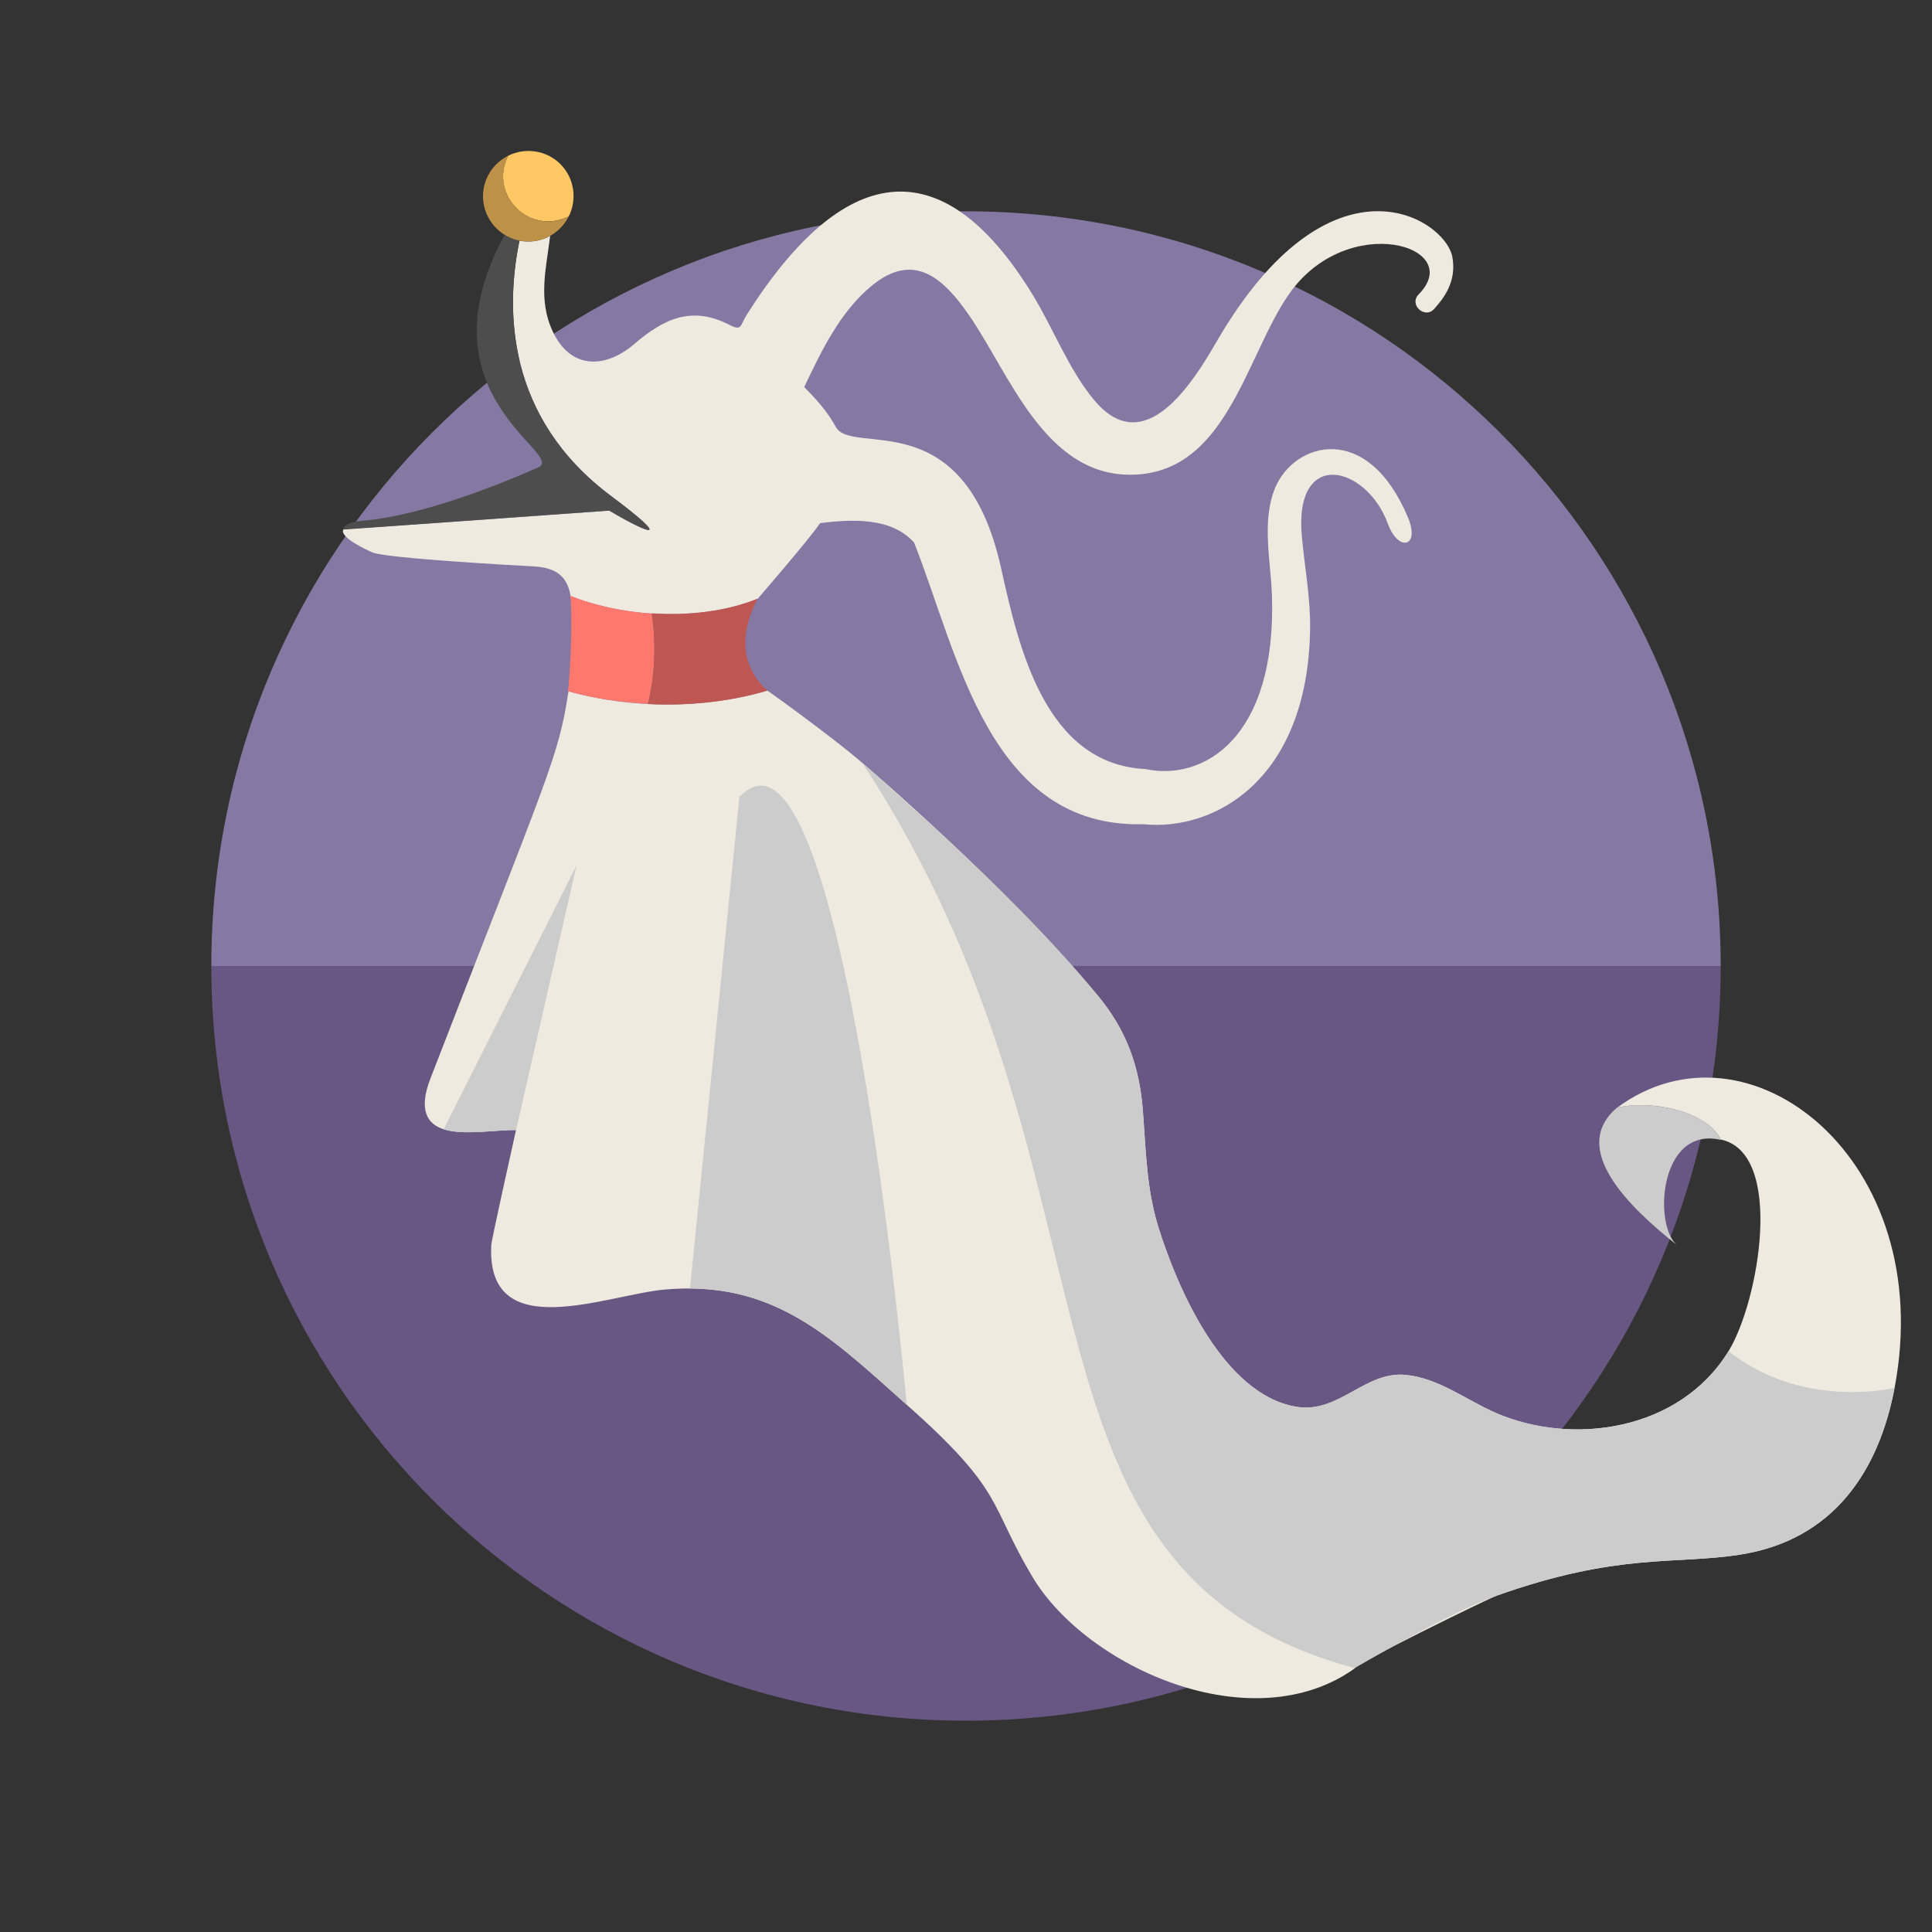 <?xml version="1.0" encoding="utf-8"?>
<!-- Uploaded to: SVG Repo, www.svgrepo.com, Generator: SVG Repo Mixer Tools -->
<svg version="1.1" id="Uploaded to svgrepo.com" xmlns="http://www.w3.org/2000/svg" xmlns:xlink="http://www.w3.org/1999/xlink" 
	 width="800px" height="800px" viewBox="0 0 64 64" xml:space="preserve">
<rect x="0" y="0" width="64" height="64" fill="#333333" stroke="none"/>
<style type="text/css">
	.fandom_een{fill:#FF786E;}
	.fandom_twee{fill:#BE5652;}
	.fandom_drie{fill:#BE9148;}
	.fandom_vier{fill:#FFC865;}
	.fandom_negen{fill:#685683;}
	.fandom_tien{fill:#8579A3;}
	.fandom_veertien{fill:#EFEAE0;}
	.fandom_zestien{fill:#4D4D4D;}
	.fandom_negentien{fill:#CCCCCC;}
	.st0{fill:#644638;}
	.st1{fill:#4B322A;}
	.st2{fill:#AA9991;}
	.st3{fill:#808080;}
	.st4{fill:#666666;}
	.st5{fill:#6BC4D2;}
	.st6{fill:#508D9B;}
	.st7{fill:#018273;}
	.st8{fill:#3A3A3A;}
	.st9{fill:#FFFAFA;}
	.st10{fill:#00B3AA;}
</style>
<g>
	<g>
		<path class="fandom_tien" d="M32,7C18.193,7,7,18.193,7,32h50C57,18.193,45.807,7,32,7z"/>
		<path class="fandom_negen" d="M32,57c13.807,0,25-11.193,25-25H7C7,45.807,18.193,57,32,57z"/>
	</g>
	<g>
		<path class="fandom_veertien" d="M53.567,36.696c1.058-0.266,2.944,0.075,3.434,1.052c2.124,0.444,1.269,5.364,0.26,7.009
			c-1.624,2.649-5.176,3.145-7.706,2.049c-0.984-0.426-1.915-1.17-3.015-1.263c-1.331-0.113-2.195,1.284-3.585,1.06
			c-2.42-0.389-3.947-3.917-4.582-5.951c-0.396-1.269-0.413-2.545-0.514-3.859c-0.113-1.473-0.545-2.669-1.493-3.813
			c-3.01-3.634-7.808-7.714-7.808-7.714c-0.92-0.804-3.243-2.48-3.145-2.389c-2.107,0.625-4.55,0.595-6.581,0.024
			c-0.334,2.194-0.633,2.644-4.579,12.841c-0.387,1.001-0.118,1.493,0.444,1.665c0.645,0.216,1.823,0.008,2.396,0.029
			c0,0-0.811,3.638-0.819,3.804c-0.175,3.35,3.823,1.65,5.739,1.479c3.576-0.319,5.442,1.51,8.023,3.815
			c3.267,2.894,2.716,3.276,4.165,5.702c1.795,3.007,7.291,5.468,10.688,3.023c-0.183-0.05,4.399-2.298,4.699-2.404
			c4.006-1.422,5.862-1.02,8.027-1.351c3.152-0.482,4.63-2.816,5.145-5.525C64.201,38.399,57.902,33.482,53.567,36.696z
			 M47.51,10.231c-0.298,0.344-0.831-0.117-0.533-0.461c1.629-1.616-2.348-2.81-4.285-0.016c-1.44,2.076-2.065,5.986-5.271,5.972
			c-2.82-0.013-3.979-3.332-5.304-5.261c-0.862-1.256-1.844-2.149-3.242-0.998c-1.046,0.861-1.664,2.157-2.235,3.356
			c0.394,0.394,0.777,0.819,1.042,1.313c0.537,1,4.249-0.867,5.48,4.683c0.583,2.626,1.454,6.489,4.777,6.657
			c1.924,0.411,4.351-1.023,4.196-5.746c-0.038-1.147-0.352-2.481,0.11-3.579c0.634-1.504,3.051-2.214,4.394,0.987
			c0.415,0.988-0.316,1.163-0.665,0.21c-0.704-1.926-3.121-2.54-2.848,0.432c0.096,1.047,0.291,2.032,0.272,3.094
			c-0.088,4.983-3.186,6.665-5.515,6.43c-5.122,0.134-6.138-5.636-7.603-9.332c-0.756-0.846-2.073-0.771-3.112-0.644
			c-0.369,0.548-2.068,2.506-2.068,2.506c-1.722,0.698-4.198,0.694-6.198-0.09c-0.116-0.708-0.548-0.946-1.232-0.982
			c-0.538-0.028-4.816-0.263-5.323-0.459c-0.135-0.052-1.163-0.523-0.96-0.779c-0.002,0.03,8.764-0.607,8.794-0.609
			c1.463,0.862,2.05,1.001,0.065-0.482c-3.497-2.613-3.504-6.203-3.038-8.461c0.336,0.067,0.696,0.021,1.017-0.159
			c-0.133,1.087-0.41,2.114,0.086,3.169c0.596,1.269,1.747,1.23,2.698,0.416c0.982-0.842,1.907-1.28,3.158-0.635
			c0.419,0.216,0.343,0.021,0.569-0.335c3.138-4.958,6.42-5.661,9.476-0.658c0.687,1.125,1.188,2.468,2.035,3.485
			c1.656,1.986,3.24-0.531,4.051-1.931C44.046,4.857,47.839,7.2,48.109,8.5C48.266,9.328,47.819,9.889,47.51,10.231z"/>
		<path class="fandom_een" d="M21.589,20.325c-0.942-0.062-1.875-0.262-2.697-0.586c0.081,0.628,0.007,2.496-0.077,3.159
			c0.85,0.241,1.749,0.37,2.651,0.416C21.695,22.351,21.738,21.348,21.589,20.325z"/>
		<path class="fandom_twee" d="M25.414,22.879c-0.937-0.875-0.883-1.974-0.315-3.047c-1.038,0.421-2.283,0.566-3.512,0.484
			c0.15,1.03,0.108,2.039-0.124,3.007C22.812,23.391,24.173,23.247,25.414,22.879z"/>
		<path class="fandom_negentien" d="M49.587,52.856c-1.607,0.57-4.707,2.402-4.71,2.401c-12.051-3.232-7.188-16.126-16.318-29.99
			c0.472,0.413,0.933,0.837,1.393,1.249c2.248,2.013,4.487,4.138,6.415,6.464c0.948,1.144,1.379,2.339,1.493,3.813
			c0.101,1.313,0.119,2.589,0.514,3.859c0.634,2.035,2.162,5.562,4.582,5.951c1.39,0.224,2.253-1.173,3.585-1.06
			c1.099,0.093,2.031,0.836,3.015,1.263c2.53,1.096,6.082,0.6,7.706-2.049c1.646,1.319,3.809,1.555,5.498,1.222
			c-0.515,2.709-1.993,5.043-5.145,5.525C55.449,51.836,53.593,51.434,49.587,52.856z M30.037,46.535c0,0-2.132-23.778-5.543-20.13
			l-1.638,16.28C25.933,42.695,27.76,44.503,30.037,46.535z M14.698,37.409c0.645,0.216,1.823,0.008,2.396,0.029l2.004-8.771
			L14.698,37.409z M55.567,41.257c-0.808-0.638-0.612-3.974,1.441-3.496c-0.468-0.984-2.386-1.334-3.448-1.064
			C51.98,38.05,53.941,39.974,55.567,41.257z"/>
		<path class="fandom_zestien" d="M20.245,16.432c-3.497-2.613-3.504-6.203-3.038-8.461c-0.176-0.035-0.341-0.101-0.489-0.192
			c-2.912,5.319,2.067,7.274,1.114,7.703c-0.583,0.262-3.642,1.599-5.839,1.768c-0.469,0.05-0.616,0.161-0.607,0.292l8.794-0.628
			C21.643,17.775,22.23,17.914,20.245,16.432z"/>
		<path class="fandom_vier" d="M18.84,7.168c0.289-0.575,0.18-1.277-0.276-1.732c-0.455-0.455-1.158-0.564-1.733-0.276
			C16.186,6.447,17.526,7.811,18.84,7.168z"/>
		<path class="fandom_drie" d="M16.832,5.16C16.341,5.407,16,5.91,16,6.498C16,7.327,16.673,8,17.502,8
			c0.588,0,1.091-0.341,1.338-0.832C17.55,7.816,16.184,6.449,16.832,5.16z"/>
	</g>
</g>
</svg>